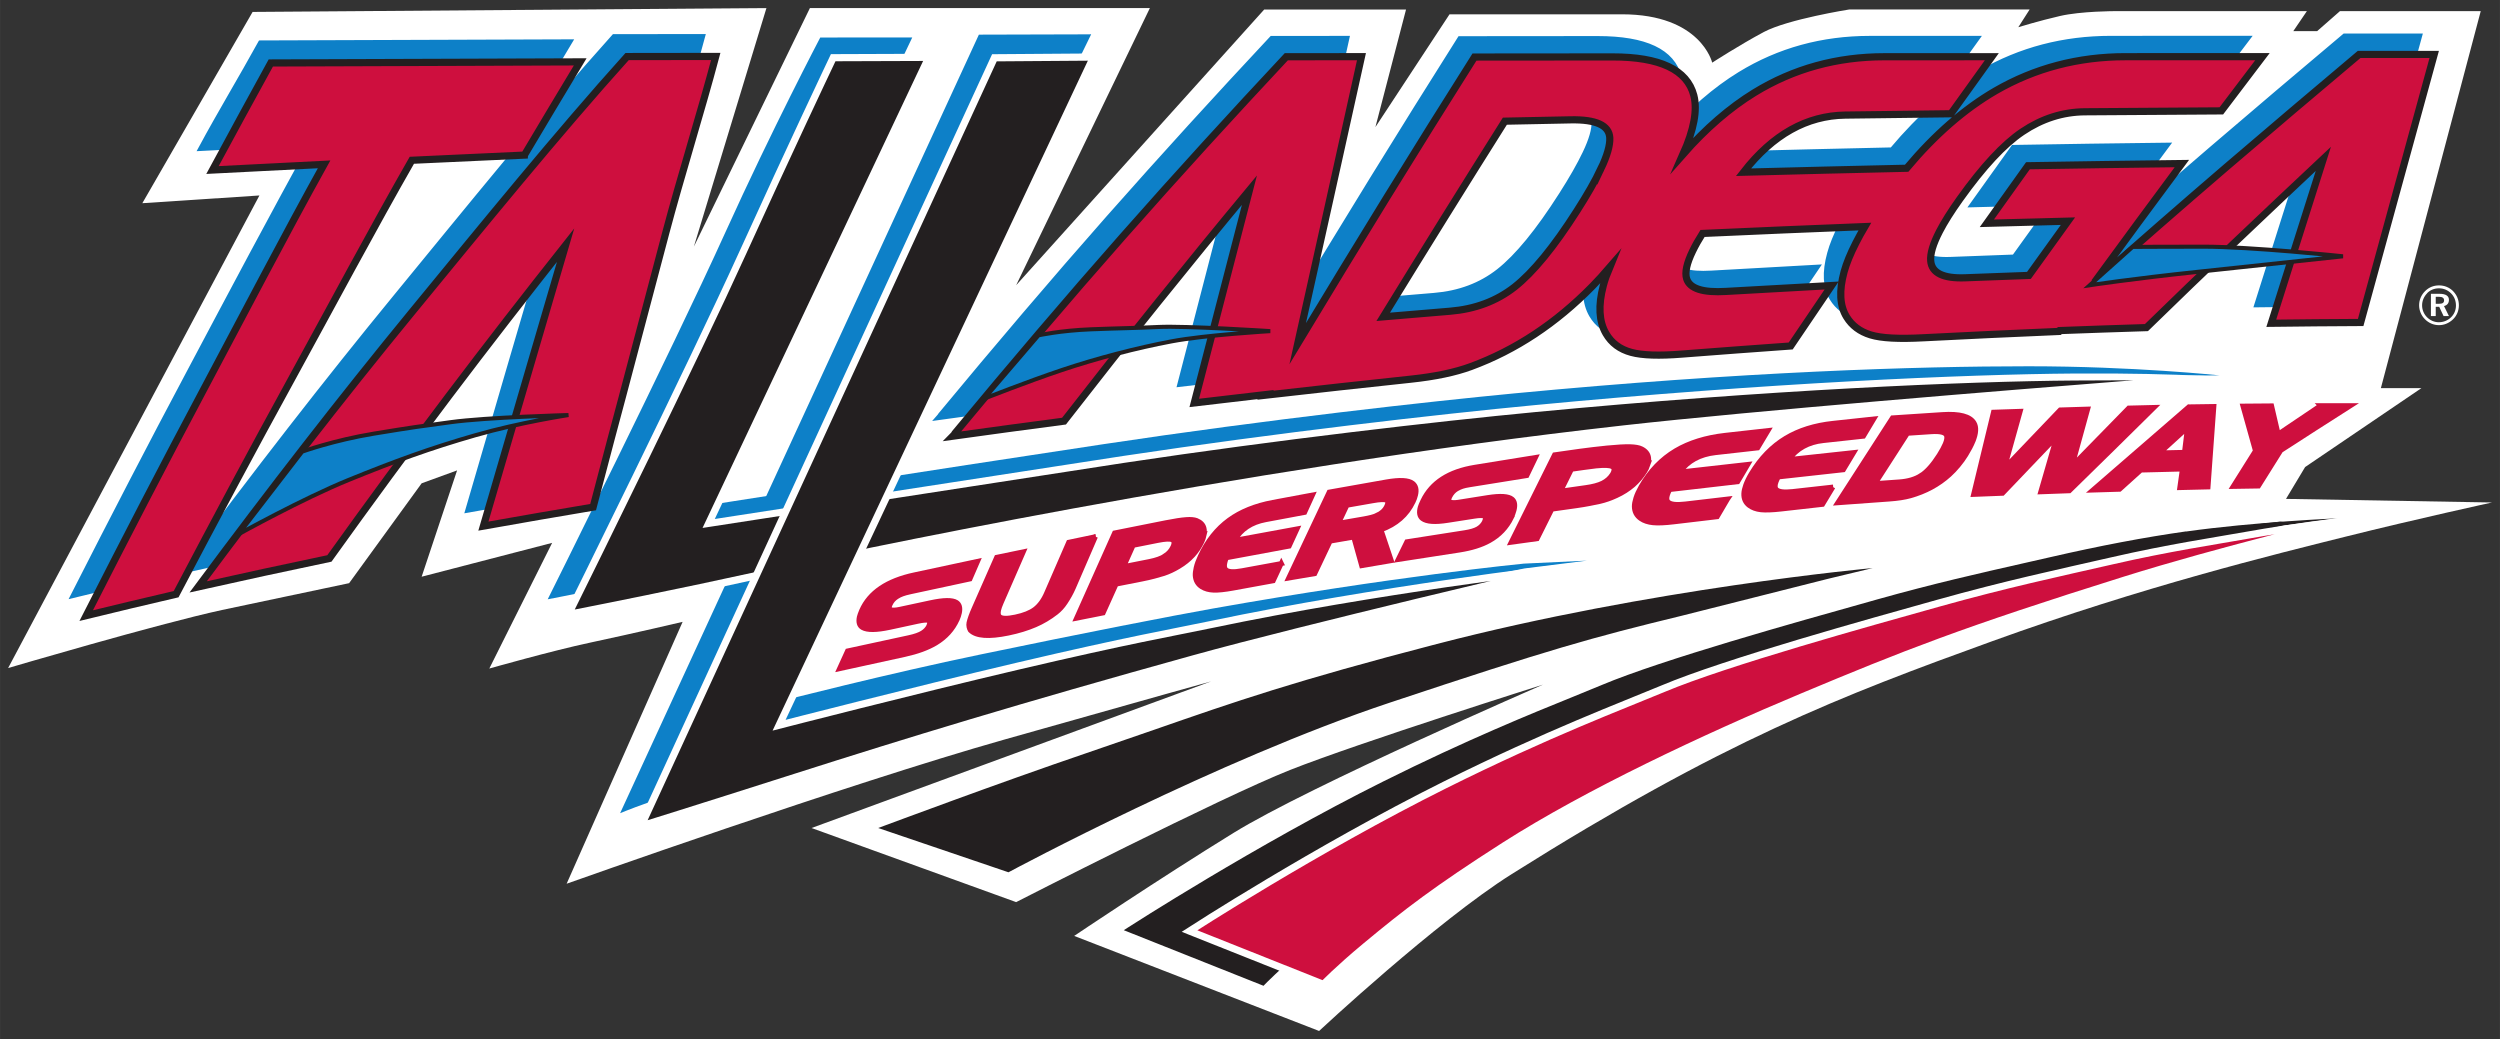 <?xml version="1.0" encoding="UTF-8" standalone="no"?>
<!-- Created with Inkscape (http://www.inkscape.org/) -->

<svg
   xmlns:dc="http://purl.org/dc/elements/1.1/"
   xmlns:cc="http://creativecommons.org/ns#"
   xmlns:rdf="http://www.w3.org/1999/02/22-rdf-syntax-ns#"
   xmlns:svg="http://www.w3.org/2000/svg"
   xmlns="http://www.w3.org/2000/svg"
   xmlns:sodipodi="http://sodipodi.sourceforge.net/DTD/sodipodi-0.dtd"
   xmlns:inkscape="http://www.inkscape.org/namespaces/inkscape"
   width="155.168"
   height="64.5"
   viewBox="0 0 41.055 17.066"
   version="1.1"
   id="svg16429"
   inkscape:version="0.92.0 r15299"
   sodipodi:docname="talladega superspeedway.svg">
  <rect x="0" y="0" width="41.055" height="17.066" fill="#333333" stroke="none"/>
  <defs
     id="defs16423">
    <clipPath
       id="clipPath14145"
       clipPathUnits="userSpaceOnUse">
      <path
         inkscape:connector-curvature="0"
         id="path14143"
         d="m 40.32,720 h 115.625 v 47.625 H 40.32 Z" />
    </clipPath>
  </defs>
  <sodipodi:namedview
     id="base"
     pagecolor="#ffffff"
     bordercolor="#666666"
     borderopacity="1.0"
     inkscape:pageopacity="0.0"
     inkscape:pageshadow="2"
     inkscape:zoom="5.8183785"
     inkscape:cx="77.083865"
     inkscape:cy="31.749716"
     inkscape:document-units="mm"
     inkscape:current-layer="layer1"
     showgrid="false"
     fit-margin-top="0"
     fit-margin-left="0"
     fit-margin-right="0"
     fit-margin-bottom="0"
     units="px"
     inkscape:window-width="1280"
     inkscape:window-height="744"
     inkscape:window-x="-4"
     inkscape:window-y="-4"
     inkscape:window-maximized="1" />
  <g
     inkscape:label="Layer 1"
     inkscape:groupmode="layer"
     id="layer1"
     transform="translate(7.922,-140.168)">
    <g
       id="g16994"
       transform="translate(0.132,-0.132)">
      <path
         d="m -3.906,140.496 -1.811,3.141 1.923,-0.127 -4.127,7.761 c 0,0 2.452,-0.723 3.51,-0.953 l 2.09,-0.441 1.191,-1.64 0.582,-0.212 -0.582,1.746 2.143,-0.556 -1.032,2.064 c 0,0 1.028,-0.292 1.658,-0.426 0.758,-0.162 1.517,-0.341 1.517,-0.341 l -1.905,4.301 c 0,0 4.578,-1.629 7.197,-2.37 2.619,-0.741 3.387,-0.953 3.387,-0.953 l -6.562,2.408 3.36,1.217 c 0,0 3.36,-1.72 4.498,-2.17 1.138,-0.45 4.154,-1.402 4.154,-1.402 0,0 -3.837,1.667 -5.08,2.434 -1.244,0.767 -2.619,1.693 -2.619,1.693 l 4.022,1.561 c 0,0 1.924,-1.796 3.166,-2.578 3.475,-2.187 5.407,-2.925 7.894,-3.825 2.487,-0.9 4.63,-1.423 5.794,-1.714 1.164,-0.291 2.408,-0.562 2.408,-0.562 l -3.383,-0.059 0.314,-0.523 1.91,-1.296 h -0.666 l 1.64,-6.191 h -2.312 l -0.374,0.328 h -0.392 l 0.223,-0.328 h -3.151 c 0,0 -0.555,0 -0.9,0.079 -0.344,0.079 -0.688,0.185 -0.688,0.185 l 0.186,-0.291 h -2.964 c 0,0 -1.005,0.159 -1.402,0.37 -0.397,0.212 -0.847,0.503 -0.847,0.503 0,0 -0.185,-0.794 -1.482,-0.794 H 15.75 l -1.217,1.852 0.503,-1.931 H 12.707 L 8.633,144.984 10.829,140.433 H 5.246 l -1.905,3.916 1.191,-3.916 z"
         style="fill:#ffffff;fill-opacity:1;fill-rule:nonzero;stroke:none;stroke-width:0.353"
         id="path14149"
         inkscape:connector-curvature="0" />
      <path
         d="m 12.685,156.442 -2.199,-0.875 c 0,0 2.07,-1.341 4.195,-2.4 1.702,-0.848 2.922,-1.304 3.584,-1.581 1.035,-0.435 3.393,-1.088 4.514,-1.402 1.121,-0.314 1.978,-0.496 2.849,-0.695 0.954,-0.219 1.676,-0.344 2.221,-0.421 1.133,-0.161 1.596,-0.208 1.596,-0.208 0,0 -2.048,0.457 -3.598,0.943 -2.666,0.835 -3.616,1.214 -5.299,1.918 -1.597,0.668 -3.539,1.581 -4.89,2.445 -1.127,0.72 -1.609,1.093 -2.277,1.649 -0.464,0.386 -0.695,0.628 -0.695,0.628"
         style="fill:#231f20;fill-opacity:1;fill-rule:nonzero;stroke:none;stroke-width:0.353"
         id="path14153"
         inkscape:connector-curvature="0" />
      <path
         d="m 14.7,153.203 c 1.363,-0.68 2.422,-1.109 3.122,-1.393 l 0.459,-0.188 c 0.991,-0.416 3.188,-1.03 4.369,-1.361 l 0.141,-0.04 c 0.928,-0.26 1.675,-0.429 2.398,-0.593 l 0.449,-0.102 c 0.811,-0.186 1.536,-0.324 2.218,-0.42 0.349,-0.049 0.627,-0.087 0.855,-0.117 -0.738,0.177 -1.908,0.471 -2.875,0.774 -2.717,0.851 -3.687,1.243 -5.303,1.919 -0.926,0.387 -3.257,1.401 -4.896,2.448 -1.091,0.697 -1.585,1.073 -2.281,1.652 -0.391,0.325 -0.618,0.549 -0.679,0.612 -0.047,-0.018 -1.968,-0.783 -2.102,-0.836 0.355,-0.227 2.227,-1.41 4.126,-2.356 m 13.144,-4.175 c -0.684,0.097 -1.411,0.235 -2.224,0.422 l -0.449,0.102 c -0.724,0.164 -1.472,0.333 -2.402,0.594 l -0.141,0.04 c -1.182,0.331 -3.382,0.946 -4.378,1.364 l -0.458,0.188 c -0.702,0.284 -1.762,0.714 -3.128,1.395 -2.102,1.048 -4.178,2.389 -4.199,2.402 l -0.065,0.042 2.295,0.913 0.018,-0.019 c 0.003,-0.003 0.235,-0.246 0.692,-0.625 0.693,-0.577 1.186,-0.951 2.273,-1.646 1.634,-1.044 3.96,-2.056 4.884,-2.442 1.614,-0.675 2.582,-1.066 5.296,-1.916 1.531,-0.48 3.593,-0.91 3.614,-0.914 l 0.864,-0.115 c -0.004,3.6e-4 -1.372,0.058 -2.493,0.217"
         style="fill:#231f20;fill-opacity:1;fill-rule:nonzero;stroke:none;stroke-width:0.353"
         id="path14157"
         inkscape:connector-curvature="0" />
      <path
         d="m 9.801,140.904 -5.394,11.044 c 0,0 1.908,-0.498 3.64,-0.858 1.731,-0.36 3.176,-0.641 3.822,-0.756 2.998,-0.534 5.106,-0.737 5.106,-0.737 0,0 -4.011,0.824 -5.418,1.178 -1.407,0.353 -4.805,1.45 -6.789,1.996 -1.768,0.486 -2.56,0.81 -2.56,0.81 l 5.839,-12.671 z"
         style="fill:#0d80c8;fill-opacity:1;fill-rule:nonzero;stroke:none;stroke-width:0.353"
         id="path14161"
         inkscape:connector-curvature="0" />
      <path
         d="m 9.737,140.944 c -0.056,0.114 -5.403,11.065 -5.403,11.065 l 0.084,-0.022 c 0.019,-0.005 1.927,-0.502 3.637,-0.858 1.728,-0.359 3.164,-0.639 3.821,-0.755 1.84,-0.328 3.354,-0.532 4.243,-0.64 -1.257,0.262 -3.576,0.752 -4.571,1.002 -0.75,0.189 -2.053,0.584 -3.432,1.003 -1.196,0.363 -2.432,0.738 -3.358,0.993 -1.435,0.395 -2.226,0.682 -2.473,0.776 0.081,-0.176 5.766,-12.513 5.787,-12.559 0.048,-3.6e-4 1.548,-0.004 1.665,-0.005 m 0.064,-0.08 -1.78,0.005 -5.892,12.786 0.093,-0.038 c 0.008,-0.004 0.811,-0.328 2.556,-0.809 0.927,-0.255 2.164,-0.63 3.36,-0.994 1.378,-0.418 2.679,-0.814 3.428,-1.002 1.39,-0.349 5.376,-1.169 5.416,-1.177 l 1.024,-0.128 -1.036,0.049 c -0.021,0.002 -2.144,0.21 -5.109,0.738 -0.658,0.117 -2.094,0.396 -3.823,0.756 -1.511,0.314 -3.174,0.738 -3.557,0.837 0.075,-0.153 5.384,-11.024 5.384,-11.024 z"
         style="fill:#0d80c8;fill-opacity:1;fill-rule:nonzero;stroke:none;stroke-width:0.353"
         id="path14165"
         inkscape:connector-curvature="0" />
      <path
         d="m 6.927,140.915 -3.681,7.732 c 0,0 4.032,-0.633 6.81,-1.051 2.73,-0.412 5.392,-0.705 6.761,-0.836 3.747,-0.357 6.617,-0.445 8.441,-0.445 1.729,0 3.14,0.15 3.14,0.15 0,0 -6.209,3.6e-4 -9.408,0.462 -5.135,0.742 -13.277,2.205 -14.886,2.56 -1.609,0.355 -3.164,0.655 -3.164,0.655 0,0 2.027,-4.06 2.915,-6.02 0.771,-1.703 1.561,-3.206 1.561,-3.206 z"
         style="fill:#0d80c8;fill-opacity:1;fill-rule:nonzero;stroke:none;stroke-width:0.353"
         id="path14169"
         inkscape:connector-curvature="0" />
      <path
         d="m 17.974,142.816 c -0.092,0.193 -0.222,0.421 -0.391,0.685 -0.379,0.594 -0.721,1.012 -1.026,1.252 -0.294,0.231 -0.647,0.363 -1.059,0.397 -0.365,0.03 -0.731,0.061 -1.097,0.092 0.672,-1.095 1.337,-2.165 1.998,-3.213 0.361,-0.007 0.721,-0.015 1.081,-0.022 0.417,-0.008 0.631,0.09 0.642,0.295 0.006,0.123 -0.043,0.295 -0.148,0.514 m -10.596,4.316 c -0.007,0.009 -0.014,0.018 -0.022,0.027 0.609,-0.085 1.217,-0.167 1.825,-0.248 0.515,-0.662 1.027,-1.311 1.534,-1.943 0.507,-0.632 1.01,-1.246 1.51,-1.85 -0.15,0.578 -0.3,1.157 -0.45,1.74 -0.151,0.582 -0.303,1.168 -0.455,1.755 0.401,-0.048 0.803,-0.095 1.204,-0.141 -0.003,0.004 -0.005,0.008 -0.007,0.012 0.79,-0.09 1.576,-0.177 2.359,-0.261 0.398,-0.041 0.727,-0.11 0.987,-0.206 0.733,-0.27 1.397,-0.71 1.994,-1.318 0.095,-0.097 0.19,-0.2 0.286,-0.311 -0.046,0.111 -0.082,0.211 -0.105,0.298 -0.086,0.327 -0.072,0.591 0.043,0.788 0.092,0.157 0.23,0.26 0.416,0.31 0.181,0.049 0.458,0.058 0.832,0.028 0.597,-0.047 1.192,-0.091 1.786,-0.132 0.224,-0.333 0.448,-0.664 0.672,-0.993 -0.577,0.031 -1.156,0.063 -1.735,0.097 -0.378,0.023 -0.594,-0.045 -0.645,-0.208 -0.032,-0.101 0.001,-0.253 0.099,-0.456 0.045,-0.093 0.099,-0.189 0.161,-0.288 0.89,-0.041 1.779,-0.078 2.666,-0.113 -0.054,0.091 -0.104,0.181 -0.149,0.268 -0.091,0.179 -0.155,0.337 -0.192,0.474 -0.086,0.311 -0.072,0.56 0.04,0.742 0.088,0.143 0.219,0.241 0.395,0.295 0.176,0.054 0.465,0.069 0.868,0.047 0.742,-0.038 1.484,-0.073 2.225,-0.104 0.004,-0.005 0.007,-0.01 0.01,-0.014 0.475,-0.018 0.95,-0.034 1.426,-0.049 0.482,-0.469 0.965,-0.935 1.449,-1.396 0.484,-0.461 0.97,-0.919 1.456,-1.375 -0.143,0.449 -0.285,0.899 -0.428,1.349 -0.143,0.451 -0.284,0.901 -0.427,1.351 0.489,-0.006 0.978,-0.011 1.468,-0.014 0.201,-0.734 0.402,-1.468 0.604,-2.201 0.201,-0.734 0.403,-1.467 0.604,-2.201 h -1.234 c -0.728,0.613 -1.456,1.229 -2.181,1.851 -0.725,0.622 -1.447,1.254 -2.167,1.892 0.478,-0.655 0.957,-1.305 1.437,-1.951 -0.843,0.01 -1.685,0.022 -2.528,0.037 -0.225,0.313 -0.45,0.628 -0.675,0.944 0.444,-0.012 0.888,-0.024 1.331,-0.035 -0.214,0.296 -0.428,0.593 -0.641,0.891 -0.347,0.012 -0.694,0.025 -1.041,0.039 -0.363,0.015 -0.554,-0.077 -0.571,-0.278 -0.01,-0.117 0.038,-0.278 0.145,-0.485 0.079,-0.152 0.191,-0.33 0.334,-0.532 0.379,-0.531 0.72,-0.897 1.024,-1.102 0.322,-0.217 0.665,-0.327 1.028,-0.329 0.747,-0.006 1.494,-0.011 2.241,-0.015 0.225,-0.297 0.45,-0.594 0.675,-0.89 -0.749,3.5e-4 -1.499,3.5e-4 -2.248,7e-4 -0.774,0 -1.487,0.185 -2.136,0.561 -0.51,0.295 -0.996,0.719 -1.459,1.271 -0.892,0.02 -1.785,0.041 -2.679,0.065 0.481,-0.618 1.038,-0.929 1.671,-0.938 0.579,-0.008 1.157,-0.015 1.735,-0.022 0.224,-0.314 0.448,-0.626 0.672,-0.937 -0.588,3.5e-4 -1.175,3.5e-4 -1.763,7e-4 -0.778,3.5e-4 -1.49,0.194 -2.134,0.589 -0.406,0.249 -0.798,0.588 -1.175,1.016 0.181,-0.407 0.242,-0.73 0.179,-0.969 -0.109,-0.422 -0.555,-0.633 -1.337,-0.633 -0.755,7.1e-4 -1.51,0.001 -2.265,0.002 -0.476,0.754 -0.955,1.519 -1.438,2.303 -0.483,0.784 -0.972,1.587 -1.464,2.404 0.176,-0.792 0.352,-1.582 0.527,-2.367 0.174,-0.785 0.347,-1.566 0.52,-2.345 -0.411,7.1e-4 -0.823,7.1e-4 -1.234,0.001 -0.885,0.946 -1.778,1.924 -2.685,2.951 -0.907,1.028 -1.827,2.111 -2.756,3.232 z m -5.472,-0.575 c 0.239,-0.903 0.477,-1.803 0.714,-2.697 0.237,-0.894 0.63,-2.075 0.865,-2.961 -0.485,7.1e-4 -0.971,0.002 -1.456,0.002 -1.129,1.255 -2.425,2.859 -3.58,4.267 -1.155,1.408 -2.327,2.92 -3.508,4.509 0.718,-0.161 1.437,-0.316 2.155,-0.467 0.655,-0.913 1.307,-1.803 1.954,-2.659 0.647,-0.857 1.288,-1.681 1.926,-2.486 -0.223,0.76 -0.447,1.524 -0.672,2.293 -0.225,0.769 -0.451,1.543 -0.677,2.321 0.601,-0.107 1.202,-0.211 1.802,-0.312 0.099,-0.375 0.198,-0.75 0.297,-1.123 z"
         style="fill:#0d80c8;fill-opacity:1;fill-rule:nonzero;stroke:none;stroke-width:0.353"
         id="path14173"
         inkscape:connector-curvature="0" />
      <path
         d="m 17.974,142.816 c -0.092,0.193 -0.222,0.421 -0.391,0.685 -0.379,0.594 -0.721,1.012 -1.026,1.252 -0.294,0.231 -0.647,0.363 -1.059,0.397 -0.365,0.03 -0.731,0.061 -1.097,0.092 0.672,-1.095 1.337,-2.165 1.998,-3.213 0.361,-0.007 0.721,-0.015 1.081,-0.022 0.417,-0.008 0.631,0.09 0.642,0.295 0.006,0.123 -0.043,0.295 -0.148,0.514 z m -10.596,4.316 c -0.007,0.009 -0.014,0.018 -0.022,0.027 0.609,-0.085 1.217,-0.167 1.825,-0.248 0.515,-0.662 1.027,-1.311 1.534,-1.943 0.507,-0.632 1.01,-1.246 1.51,-1.85 -0.15,0.578 -0.3,1.157 -0.45,1.74 -0.151,0.582 -0.303,1.168 -0.455,1.755 0.401,-0.048 0.803,-0.095 1.204,-0.141 -0.003,0.004 -0.005,0.008 -0.007,0.012 0.79,-0.09 1.576,-0.177 2.359,-0.261 0.398,-0.041 0.727,-0.11 0.987,-0.206 0.733,-0.27 1.397,-0.71 1.994,-1.318 0.095,-0.097 0.19,-0.2 0.286,-0.311 -0.046,0.111 -0.082,0.211 -0.105,0.298 -0.086,0.327 -0.072,0.591 0.043,0.788 0.092,0.157 0.23,0.26 0.416,0.31 0.181,0.049 0.458,0.058 0.832,0.028 0.597,-0.047 1.192,-0.091 1.786,-0.132 0.224,-0.333 0.448,-0.664 0.672,-0.993 -0.577,0.031 -1.156,0.063 -1.735,0.097 -0.378,0.023 -0.594,-0.045 -0.645,-0.208 -0.032,-0.101 0.001,-0.253 0.099,-0.456 0.045,-0.093 0.099,-0.189 0.161,-0.288 0.89,-0.041 1.779,-0.078 2.666,-0.113 -0.054,0.091 -0.104,0.181 -0.149,0.268 -0.091,0.179 -0.155,0.337 -0.192,0.474 -0.086,0.311 -0.072,0.56 0.04,0.742 0.088,0.143 0.219,0.241 0.395,0.295 0.176,0.054 0.465,0.069 0.868,0.047 0.742,-0.038 1.484,-0.073 2.225,-0.104 0.004,-0.005 0.007,-0.01 0.01,-0.014 0.475,-0.018 0.95,-0.034 1.426,-0.049 0.482,-0.469 0.965,-0.935 1.449,-1.396 0.484,-0.461 0.97,-0.919 1.456,-1.375 -0.143,0.449 -0.285,0.899 -0.428,1.349 -0.143,0.451 -0.284,0.901 -0.427,1.351 0.489,-0.006 0.978,-0.011 1.468,-0.014 0.201,-0.734 0.402,-1.468 0.604,-2.201 0.201,-0.734 0.403,-1.467 0.604,-2.201 h -1.234 c -0.728,0.613 -1.456,1.229 -2.181,1.851 -0.725,0.622 -1.447,1.254 -2.167,1.892 0.478,-0.655 0.957,-1.305 1.437,-1.951 -0.843,0.01 -1.685,0.022 -2.528,0.037 -0.225,0.313 -0.45,0.628 -0.675,0.944 0.444,-0.012 0.888,-0.024 1.331,-0.035 -0.214,0.296 -0.428,0.593 -0.641,0.891 -0.347,0.012 -0.694,0.025 -1.041,0.039 -0.363,0.015 -0.554,-0.077 -0.571,-0.278 -0.01,-0.117 0.038,-0.278 0.145,-0.485 0.079,-0.152 0.191,-0.33 0.334,-0.532 0.379,-0.531 0.72,-0.897 1.024,-1.102 0.322,-0.217 0.665,-0.327 1.028,-0.329 0.747,-0.006 1.494,-0.011 2.241,-0.015 0.225,-0.297 0.45,-0.594 0.675,-0.89 -0.749,3.5e-4 -1.499,3.5e-4 -2.248,7e-4 -0.774,0 -1.487,0.185 -2.136,0.561 -0.51,0.295 -0.996,0.719 -1.459,1.271 -0.892,0.02 -1.785,0.041 -2.679,0.065 0.481,-0.618 1.038,-0.929 1.671,-0.938 0.579,-0.008 1.157,-0.015 1.735,-0.022 0.224,-0.314 0.448,-0.626 0.672,-0.937 -0.588,3.5e-4 -1.175,3.5e-4 -1.763,7e-4 -0.778,3.5e-4 -1.49,0.194 -2.134,0.589 -0.406,0.249 -0.798,0.588 -1.175,1.016 0.181,-0.407 0.242,-0.73 0.179,-0.969 -0.109,-0.422 -0.555,-0.633 -1.337,-0.633 -0.755,7.1e-4 -1.51,0.001 -2.265,0.002 -0.476,0.754 -0.955,1.519 -1.438,2.303 -0.483,0.784 -0.972,1.587 -1.464,2.404 0.176,-0.792 0.352,-1.582 0.527,-2.367 0.174,-0.785 0.347,-1.566 0.52,-2.345 -0.411,7.1e-4 -0.823,7.1e-4 -1.234,0.001 -0.885,0.946 -1.778,1.924 -2.685,2.951 -0.907,1.028 -1.827,2.111 -2.756,3.232 z m -5.472,-0.575 c 0.239,-0.903 0.477,-1.803 0.714,-2.697 0.237,-0.894 0.63,-2.075 0.865,-2.961 -0.485,7.1e-4 -0.971,0.002 -1.456,0.002 -1.129,1.255 -2.425,2.859 -3.58,4.267 -1.155,1.408 -2.327,2.92 -3.508,4.509 0.718,-0.161 1.437,-0.316 2.155,-0.467 0.655,-0.913 1.307,-1.803 1.954,-2.659 0.647,-0.857 1.288,-1.681 1.926,-2.486 -0.223,0.76 -0.447,1.524 -0.672,2.293 -0.225,0.769 -0.451,1.543 -0.677,2.321 0.601,-0.107 1.202,-0.211 1.802,-0.312 0.099,-0.375 0.198,-0.75 0.297,-1.123 z"
         style="fill:none;stroke:#0d80c8;stroke-width:0.08;stroke-linecap:butt;stroke-linejoin:miter;stroke-miterlimit:4;stroke-dasharray:none;stroke-opacity:1"
         id="path14177"
         inkscape:connector-curvature="0" />
      <path
         d="m 0.231,142.786 c 0.306,-0.515 0.769,-1.295 1.073,-1.8 -1.694,0.006 -3.387,0.012 -5.081,0.018 -0.319,0.579 -0.66,1.142 -0.98,1.735 0.611,-0.032 1.222,-0.063 1.833,-0.093 -0.623,1.121 -1.384,2.56 -2.016,3.75 -0.633,1.189 -1.271,2.422 -1.913,3.684 0.492,-0.12 0.985,-0.238 1.477,-0.352 0.636,-1.211 1.269,-2.393 1.895,-3.534 0.627,-1.142 1.247,-2.245 1.864,-3.323 0.616,-0.029 1.232,-0.058 1.849,-0.085"
         style="fill:#0d80c8;fill-opacity:1;fill-rule:nonzero;stroke:none;stroke-width:0.353"
         id="path14181"
         inkscape:connector-curvature="0" />
      <path
         d="m 0.231,142.786 c 0.306,-0.515 0.769,-1.295 1.073,-1.8 -1.694,0.006 -3.387,0.012 -5.081,0.018 -0.319,0.579 -0.66,1.142 -0.98,1.735 0.611,-0.032 1.222,-0.063 1.833,-0.093 -0.623,1.121 -1.384,2.56 -2.016,3.75 -0.633,1.189 -1.271,2.422 -1.913,3.684 0.492,-0.12 0.985,-0.238 1.477,-0.352 0.636,-1.211 1.269,-2.393 1.895,-3.534 0.627,-1.142 1.247,-2.245 1.864,-3.323 0.616,-0.029 1.232,-0.058 1.849,-0.085 z"
         style="fill:none;stroke:#0d80c8;stroke-width:0.08;stroke-linecap:butt;stroke-linejoin:miter;stroke-miterlimit:4;stroke-dasharray:none;stroke-opacity:1"
         id="path14185"
         inkscape:connector-curvature="0" />
      <path
         d="m 7.665,150.472 c -0.073,0.162 -0.19,0.291 -0.352,0.389 -0.132,0.079 -0.302,0.141 -0.511,0.187 -0.355,0.077 -0.712,0.155 -1.071,0.234 0.044,-0.097 0.089,-0.195 0.133,-0.292 0.337,-0.073 0.673,-0.146 1.007,-0.218 0.101,-0.022 0.176,-0.048 0.224,-0.079 0.046,-0.029 0.081,-0.066 0.103,-0.111 0.006,-0.018 0.01,-0.03 0.012,-0.037 0.005,-0.024 -0.001,-0.043 -0.02,-0.055 -0.024,-0.011 -0.083,-0.006 -0.176,0.014 -0.152,0.033 -0.305,0.066 -0.458,0.099 -0.218,0.047 -0.367,0.048 -0.445,0.004 -0.054,-0.03 -0.072,-0.089 -0.053,-0.176 0.001,-0.007 0.006,-0.021 0.013,-0.042 0.004,-0.012 0.012,-0.033 0.024,-0.061 0.131,-0.298 0.421,-0.493 0.869,-0.588 0.347,-0.074 0.693,-0.148 1.037,-0.222 -0.042,0.097 -0.084,0.193 -0.126,0.29 -0.326,0.07 -0.652,0.14 -0.98,0.211 -0.054,0.012 -0.096,0.023 -0.128,0.035 -0.032,0.011 -0.064,0.027 -0.095,0.047 -0.049,0.031 -0.085,0.073 -0.109,0.127 -0.005,0.012 -0.009,0.021 -0.01,0.029 -0.005,0.023 3.528e-4,0.041 0.016,0.053 0.029,0.013 0.079,0.012 0.15,-0.003 0.17,-0.036 0.339,-0.073 0.508,-0.109 0.217,-0.047 0.359,-0.048 0.427,-0.005 0.048,0.031 0.064,0.087 0.048,0.168 -0.008,0.037 -0.02,0.075 -0.038,0.115"
         style="fill:#ce0f3e;fill-opacity:1;fill-rule:nonzero;stroke:none;stroke-width:0.353"
         id="path14189"
         inkscape:connector-curvature="0" />
      <path
         d="m 7.665,150.472 c -0.073,0.162 -0.19,0.291 -0.352,0.389 -0.132,0.079 -0.302,0.141 -0.511,0.187 -0.355,0.077 -0.712,0.155 -1.071,0.234 0.044,-0.097 0.089,-0.195 0.133,-0.292 0.337,-0.073 0.673,-0.146 1.007,-0.218 0.101,-0.022 0.176,-0.048 0.224,-0.079 0.046,-0.029 0.081,-0.066 0.103,-0.111 0.006,-0.018 0.01,-0.03 0.012,-0.037 0.005,-0.024 -0.001,-0.043 -0.02,-0.055 -0.024,-0.011 -0.083,-0.006 -0.176,0.014 -0.152,0.033 -0.305,0.066 -0.458,0.099 -0.218,0.047 -0.367,0.048 -0.445,0.004 -0.054,-0.03 -0.072,-0.089 -0.053,-0.176 0.001,-0.007 0.006,-0.021 0.013,-0.042 0.004,-0.012 0.012,-0.033 0.024,-0.061 0.131,-0.298 0.421,-0.493 0.869,-0.588 0.347,-0.074 0.693,-0.148 1.037,-0.222 -0.042,0.097 -0.084,0.193 -0.126,0.29 -0.326,0.07 -0.652,0.14 -0.98,0.211 -0.054,0.012 -0.096,0.023 -0.128,0.035 -0.032,0.011 -0.064,0.027 -0.095,0.047 -0.049,0.031 -0.085,0.073 -0.109,0.127 -0.005,0.012 -0.009,0.021 -0.01,0.029 -0.005,0.023 3.528e-4,0.041 0.016,0.053 0.029,0.013 0.079,0.012 0.15,-0.003 0.17,-0.036 0.339,-0.073 0.508,-0.109 0.217,-0.047 0.359,-0.048 0.427,-0.005 0.048,0.031 0.064,0.087 0.048,0.168 -0.008,0.037 -0.02,0.075 -0.038,0.115 z"
         style="fill:none;stroke:#ce0f3e;stroke-width:0.08;stroke-linecap:butt;stroke-linejoin:miter;stroke-miterlimit:4;stroke-dasharray:none;stroke-opacity:1"
         id="path14193"
         inkscape:connector-curvature="0" />
      <path
         d="m 9.936,149.113 c -0.121,0.28 -0.243,0.561 -0.364,0.841 -0.035,0.08 -0.079,0.159 -0.132,0.239 -0.044,0.067 -0.094,0.121 -0.149,0.164 -0.109,0.085 -0.224,0.153 -0.345,0.205 -0.128,0.055 -0.276,0.101 -0.442,0.135 -0.319,0.066 -0.527,0.051 -0.624,-0.046 -0.008,-0.013 -0.015,-0.031 -0.021,-0.055 -0.005,-0.023 -0.005,-0.046 -7.056e-4,-0.068 0.013,-0.059 0.041,-0.137 0.084,-0.234 0.124,-0.281 0.248,-0.562 0.371,-0.842 0.146,-0.031 0.292,-0.061 0.439,-0.091 -0.121,0.278 -0.243,0.556 -0.364,0.834 -0.022,0.05 -0.036,0.091 -0.043,0.122 -0.011,0.052 -0.006,0.088 0.016,0.109 0.035,0.034 0.122,0.036 0.26,0.007 0.139,-0.029 0.246,-0.072 0.32,-0.128 0.077,-0.059 0.142,-0.147 0.193,-0.267 0.121,-0.278 0.242,-0.556 0.362,-0.833 0.147,-0.031 0.294,-0.061 0.441,-0.092"
         style="fill:#ce0f3e;fill-opacity:1;fill-rule:nonzero;stroke:none;stroke-width:0.353"
         id="path14197"
         inkscape:connector-curvature="0" />
      <path
         d="m 9.936,149.113 c -0.121,0.28 -0.243,0.561 -0.364,0.841 -0.035,0.08 -0.079,0.159 -0.132,0.239 -0.044,0.067 -0.094,0.121 -0.149,0.164 -0.109,0.085 -0.224,0.153 -0.345,0.205 -0.128,0.055 -0.276,0.101 -0.442,0.135 -0.319,0.066 -0.527,0.051 -0.624,-0.046 -0.008,-0.013 -0.015,-0.031 -0.021,-0.055 -0.005,-0.023 -0.005,-0.046 -7.056e-4,-0.068 0.013,-0.059 0.041,-0.137 0.084,-0.234 0.124,-0.281 0.248,-0.562 0.371,-0.842 0.146,-0.031 0.292,-0.061 0.439,-0.091 -0.121,0.278 -0.243,0.556 -0.364,0.834 -0.022,0.05 -0.036,0.091 -0.043,0.122 -0.011,0.052 -0.006,0.088 0.016,0.109 0.035,0.034 0.122,0.036 0.26,0.007 0.139,-0.029 0.246,-0.072 0.32,-0.128 0.077,-0.059 0.142,-0.147 0.193,-0.267 0.121,-0.278 0.242,-0.556 0.362,-0.833 0.147,-0.031 0.294,-0.061 0.441,-0.092 z"
         style="fill:none;stroke:#ce0f3e;stroke-width:0.08;stroke-linecap:butt;stroke-linejoin:miter;stroke-miterlimit:4;stroke-dasharray:none;stroke-opacity:1"
         id="path14201"
         inkscape:connector-curvature="0" />
      <path
         d="m 11.717,149.095 c 0.01,-0.045 0.01,-0.086 0.001,-0.122 -0.014,-0.057 -0.055,-0.098 -0.121,-0.125 -0.039,-0.015 -0.096,-0.021 -0.171,-0.015 -0.078,0.005 -0.189,0.023 -0.334,0.051 -0.28,0.056 -0.561,0.112 -0.842,0.168 -0.208,0.467 -0.417,0.934 -0.626,1.401 0.146,-0.029 0.292,-0.058 0.438,-0.087 0.071,-0.158 0.142,-0.315 0.213,-0.473 0.14,-0.028 0.28,-0.056 0.421,-0.083 0.077,-0.015 0.146,-0.031 0.206,-0.047 0.074,-0.02 0.126,-0.035 0.157,-0.045 0.079,-0.026 0.16,-0.064 0.242,-0.113 0.091,-0.054 0.169,-0.116 0.234,-0.187 0.061,-0.067 0.112,-0.143 0.151,-0.228 0.015,-0.033 0.026,-0.065 0.033,-0.096 m -0.641,0.336 c -0.059,0.038 -0.143,0.068 -0.253,0.09 -0.141,0.028 -0.283,0.056 -0.424,0.084 0.052,-0.116 0.104,-0.233 0.156,-0.349 0.134,-0.027 0.268,-0.053 0.402,-0.08 0.124,-0.025 0.203,-0.028 0.238,-0.011 0.026,0.013 0.035,0.037 0.027,0.073 -0.004,0.016 -0.009,0.032 -0.017,0.047 -0.028,0.059 -0.071,0.107 -0.13,0.145"
         style="fill:#ce0f3e;fill-opacity:1;fill-rule:nonzero;stroke:none;stroke-width:0.353"
         id="path14205"
         inkscape:connector-curvature="0" />
      <path
         d="m 11.717,149.095 c 0.01,-0.045 0.01,-0.086 0.001,-0.122 -0.014,-0.057 -0.055,-0.098 -0.121,-0.125 -0.039,-0.015 -0.096,-0.021 -0.171,-0.015 -0.078,0.005 -0.189,0.023 -0.334,0.051 -0.28,0.056 -0.561,0.112 -0.842,0.168 -0.208,0.467 -0.417,0.934 -0.626,1.401 0.146,-0.029 0.292,-0.058 0.438,-0.087 0.071,-0.158 0.142,-0.315 0.213,-0.473 0.14,-0.028 0.28,-0.056 0.421,-0.083 0.077,-0.015 0.146,-0.031 0.206,-0.047 0.074,-0.02 0.126,-0.035 0.157,-0.045 0.079,-0.026 0.16,-0.064 0.242,-0.113 0.091,-0.054 0.169,-0.116 0.234,-0.187 0.061,-0.067 0.112,-0.143 0.151,-0.228 0.015,-0.033 0.026,-0.065 0.033,-0.096 z m -0.641,0.336 c -0.059,0.038 -0.143,0.068 -0.253,0.09 -0.141,0.028 -0.283,0.056 -0.424,0.084 0.052,-0.116 0.104,-0.233 0.156,-0.349 0.134,-0.027 0.268,-0.053 0.402,-0.08 0.124,-0.025 0.203,-0.028 0.238,-0.011 0.026,0.013 0.035,0.037 0.027,0.073 -0.004,0.016 -0.009,0.032 -0.017,0.047 -0.028,0.059 -0.071,0.107 -0.13,0.145 z"
         style="fill:none;stroke:#ce0f3e;stroke-width:0.08;stroke-linecap:butt;stroke-linejoin:miter;stroke-miterlimit:4;stroke-dasharray:none;stroke-opacity:1"
         id="path14209"
         inkscape:connector-curvature="0" />
      <path
         d="m 12.988,149.552 c -0.044,0.095 -0.089,0.191 -0.133,0.286 -0.22,0.04 -0.441,0.08 -0.662,0.121 -0.138,0.025 -0.244,0.036 -0.318,0.033 -0.076,-0.003 -0.14,-0.021 -0.193,-0.054 -0.066,-0.041 -0.102,-0.103 -0.108,-0.184 -0.002,-0.035 0.003,-0.079 0.015,-0.131 0.013,-0.056 0.035,-0.117 0.067,-0.185 0.116,-0.252 0.274,-0.451 0.474,-0.597 0.192,-0.14 0.432,-0.237 0.72,-0.291 0.217,-0.041 0.434,-0.082 0.652,-0.122 -0.043,0.096 -0.087,0.191 -0.131,0.287 -0.214,0.04 -0.428,0.08 -0.642,0.12 -0.234,0.044 -0.404,0.157 -0.509,0.339 0.343,-0.063 0.686,-0.126 1.028,-0.189 -0.043,0.095 -0.087,0.189 -0.131,0.284 -0.343,0.064 -0.687,0.127 -1.03,0.191 -0.012,0.027 -0.021,0.054 -0.026,0.079 -0.013,0.055 -0.007,0.094 0.017,0.117 0.038,0.037 0.128,0.042 0.268,0.016 0.214,-0.04 0.429,-0.079 0.643,-0.118"
         style="fill:#ce0f3e;fill-opacity:1;fill-rule:nonzero;stroke:none;stroke-width:0.353"
         id="path14213"
         inkscape:connector-curvature="0" />
      <path
         d="m 12.988,149.552 c -0.044,0.095 -0.089,0.191 -0.133,0.286 -0.22,0.04 -0.441,0.08 -0.662,0.121 -0.138,0.025 -0.244,0.036 -0.318,0.033 -0.076,-0.003 -0.14,-0.021 -0.193,-0.054 -0.066,-0.041 -0.102,-0.103 -0.108,-0.184 -0.002,-0.035 0.003,-0.079 0.015,-0.131 0.013,-0.056 0.035,-0.117 0.067,-0.185 0.116,-0.252 0.274,-0.451 0.474,-0.597 0.192,-0.14 0.432,-0.237 0.72,-0.291 0.217,-0.041 0.434,-0.082 0.652,-0.122 -0.043,0.096 -0.087,0.191 -0.131,0.287 -0.214,0.04 -0.428,0.08 -0.642,0.12 -0.234,0.044 -0.404,0.157 -0.509,0.339 0.343,-0.063 0.686,-0.126 1.028,-0.189 -0.043,0.095 -0.087,0.189 -0.131,0.284 -0.343,0.064 -0.687,0.127 -1.03,0.191 -0.012,0.027 -0.021,0.054 -0.026,0.079 -0.013,0.055 -0.007,0.094 0.017,0.117 0.038,0.037 0.128,0.042 0.268,0.016 0.214,-0.04 0.429,-0.079 0.643,-0.118 z"
         style="fill:none;stroke:#ce0f3e;stroke-width:0.08;stroke-linecap:butt;stroke-linejoin:miter;stroke-miterlimit:4;stroke-dasharray:none;stroke-opacity:1"
         id="path14217"
         inkscape:connector-curvature="0" />
      <path
         d="m 15.153,148.539 c 0.017,-0.035 0.03,-0.071 0.039,-0.109 0.022,-0.087 0.006,-0.152 -0.046,-0.193 -0.069,-0.054 -0.212,-0.061 -0.431,-0.023 -0.314,0.056 -0.627,0.111 -0.941,0.167 -0.223,0.472 -0.445,0.943 -0.667,1.413 0.143,-0.024 0.287,-0.049 0.43,-0.073 0.084,-0.178 0.169,-0.356 0.253,-0.534 0.129,-0.022 0.258,-0.044 0.386,-0.067 0.043,0.157 0.087,0.313 0.131,0.47 0.163,-0.028 0.326,-0.055 0.488,-0.083 -0.056,-0.169 -0.113,-0.338 -0.17,-0.507 0.249,-0.09 0.424,-0.243 0.527,-0.46 m -0.598,0.226 c -0.047,0.021 -0.116,0.039 -0.206,0.055 -0.141,0.024 -0.282,0.049 -0.422,0.073 0.046,-0.098 0.092,-0.196 0.139,-0.295 0.141,-0.025 0.282,-0.049 0.422,-0.074 0.117,-0.021 0.192,-0.024 0.223,-0.009 0.022,0.01 0.029,0.03 0.021,0.061 -0.003,0.011 -0.008,0.026 -0.016,0.042 -0.031,0.064 -0.085,0.113 -0.161,0.146"
         style="fill:#ce0f3e;fill-opacity:1;fill-rule:nonzero;stroke:none;stroke-width:0.353"
         id="path14221"
         inkscape:connector-curvature="0" />
      <path
         d="m 15.153,148.539 c 0.017,-0.035 0.03,-0.071 0.039,-0.109 0.022,-0.087 0.006,-0.152 -0.046,-0.193 -0.069,-0.054 -0.212,-0.061 -0.431,-0.023 -0.314,0.056 -0.627,0.111 -0.941,0.167 -0.223,0.472 -0.445,0.943 -0.667,1.413 0.143,-0.024 0.287,-0.049 0.43,-0.073 0.084,-0.178 0.169,-0.356 0.253,-0.534 0.129,-0.022 0.258,-0.044 0.386,-0.067 0.043,0.157 0.087,0.313 0.131,0.47 0.163,-0.028 0.326,-0.055 0.488,-0.083 -0.056,-0.169 -0.113,-0.338 -0.17,-0.507 0.249,-0.09 0.424,-0.243 0.527,-0.46 z m -0.598,0.226 c -0.047,0.021 -0.116,0.039 -0.206,0.055 -0.141,0.024 -0.282,0.049 -0.422,0.073 0.046,-0.098 0.092,-0.196 0.139,-0.295 0.141,-0.025 0.282,-0.049 0.422,-0.074 0.117,-0.021 0.192,-0.024 0.223,-0.009 0.022,0.01 0.029,0.03 0.021,0.061 -0.003,0.011 -0.008,0.026 -0.016,0.042 -0.031,0.064 -0.085,0.113 -0.161,0.146 z"
         style="fill:none;stroke:#ce0f3e;stroke-width:0.08;stroke-linecap:butt;stroke-linejoin:miter;stroke-miterlimit:4;stroke-dasharray:none;stroke-opacity:1"
         id="path14225"
         inkscape:connector-curvature="0" />
      <path
         d="m 16.768,148.797 c -0.081,0.165 -0.202,0.292 -0.362,0.381 -0.13,0.073 -0.294,0.124 -0.492,0.155 -0.336,0.052 -0.672,0.104 -1.008,0.156 0.048,-0.097 0.095,-0.194 0.143,-0.292 0.317,-0.05 0.634,-0.099 0.951,-0.149 0.096,-0.015 0.168,-0.036 0.216,-0.064 0.046,-0.027 0.081,-0.064 0.105,-0.109 0.008,-0.018 0.012,-0.031 0.014,-0.038 0.007,-0.025 0.002,-0.045 -0.014,-0.06 -0.022,-0.013 -0.078,-0.013 -0.167,0.001 -0.145,0.023 -0.29,0.045 -0.435,0.068 -0.207,0.033 -0.345,0.023 -0.414,-0.029 -0.048,-0.036 -0.06,-0.098 -0.036,-0.187 0.002,-0.007 0.007,-0.021 0.015,-0.042 0.005,-0.012 0.014,-0.034 0.028,-0.062 0.144,-0.301 0.429,-0.484 0.856,-0.553 0.332,-0.053 0.664,-0.107 0.995,-0.161 -0.048,0.099 -0.095,0.199 -0.143,0.298 -0.313,0.05 -0.626,0.101 -0.939,0.151 -0.051,0.008 -0.092,0.017 -0.122,0.027 -0.03,0.01 -0.061,0.024 -0.092,0.042 -0.048,0.029 -0.085,0.071 -0.112,0.125 -0.006,0.012 -0.009,0.022 -0.012,0.029 -0.006,0.024 -0.003,0.043 0.011,0.056 0.026,0.016 0.073,0.018 0.14,0.008 0.162,-0.025 0.323,-0.051 0.484,-0.077 0.208,-0.033 0.342,-0.024 0.401,0.026 0.043,0.036 0.053,0.097 0.031,0.181 -0.01,0.039 -0.025,0.079 -0.045,0.118"
         style="fill:#ce0f3e;fill-opacity:1;fill-rule:nonzero;stroke:none;stroke-width:0.353"
         id="path14229"
         inkscape:connector-curvature="0" />
      <path
         d="m 16.768,148.797 c -0.081,0.165 -0.202,0.292 -0.362,0.381 -0.13,0.073 -0.294,0.124 -0.492,0.155 -0.336,0.052 -0.672,0.104 -1.008,0.156 0.048,-0.097 0.095,-0.194 0.143,-0.292 0.317,-0.05 0.634,-0.099 0.951,-0.149 0.096,-0.015 0.168,-0.036 0.216,-0.064 0.046,-0.027 0.081,-0.064 0.105,-0.109 0.008,-0.018 0.012,-0.031 0.014,-0.038 0.007,-0.025 0.002,-0.045 -0.014,-0.06 -0.022,-0.013 -0.078,-0.013 -0.167,0.001 -0.145,0.023 -0.29,0.045 -0.435,0.068 -0.207,0.033 -0.345,0.023 -0.414,-0.029 -0.048,-0.036 -0.06,-0.098 -0.036,-0.187 0.002,-0.007 0.007,-0.021 0.015,-0.042 0.005,-0.012 0.014,-0.034 0.028,-0.062 0.144,-0.301 0.429,-0.484 0.856,-0.553 0.332,-0.053 0.664,-0.107 0.995,-0.161 -0.048,0.099 -0.095,0.199 -0.143,0.298 -0.313,0.05 -0.626,0.101 -0.939,0.151 -0.051,0.008 -0.092,0.017 -0.122,0.027 -0.03,0.01 -0.061,0.024 -0.092,0.042 -0.048,0.029 -0.085,0.071 -0.112,0.125 -0.006,0.012 -0.009,0.022 -0.012,0.029 -0.006,0.024 -0.003,0.043 0.011,0.056 0.026,0.016 0.073,0.018 0.14,0.008 0.162,-0.025 0.323,-0.051 0.484,-0.077 0.208,-0.033 0.342,-0.024 0.401,0.026 0.043,0.036 0.053,0.097 0.031,0.181 -0.01,0.039 -0.025,0.079 -0.045,0.118 z"
         style="fill:none;stroke:#ce0f3e;stroke-width:0.08;stroke-linecap:butt;stroke-linejoin:miter;stroke-miterlimit:4;stroke-dasharray:none;stroke-opacity:1"
         id="path14233"
         inkscape:connector-curvature="0" />
      <path
         d="m 19.003,147.943 c 0.017,-0.047 0.022,-0.09 0.016,-0.129 -0.009,-0.061 -0.048,-0.11 -0.117,-0.144 -0.041,-0.021 -0.103,-0.031 -0.187,-0.034 -0.087,-0.002 -0.213,0.005 -0.377,0.021 -0.316,0.032 -0.589,0.072 -0.863,0.112 -0.237,0.48 -0.475,0.96 -0.713,1.437 0.142,-0.02 0.285,-0.04 0.427,-0.059 0.081,-0.162 0.162,-0.323 0.242,-0.485 0.137,-0.019 0.274,-0.038 0.411,-0.058 0.076,-0.011 0.143,-0.022 0.204,-0.034 0.074,-0.015 0.133,-0.026 0.168,-0.034 0.089,-0.02 0.181,-0.052 0.276,-0.096 0.105,-0.048 0.196,-0.107 0.276,-0.175 0.074,-0.065 0.138,-0.14 0.191,-0.225 0.021,-0.034 0.037,-0.066 0.048,-0.098 m -0.74,0.291 c -0.069,0.034 -0.165,0.058 -0.273,0.073 -0.139,0.019 -0.277,0.039 -0.415,0.059 0.059,-0.12 0.119,-0.24 0.178,-0.359 0.131,-0.019 0.261,-0.038 0.403,-0.055 0.141,-0.014 0.23,-0.01 0.267,0.013 0.027,0.016 0.035,0.043 0.022,0.08 -0.005,0.017 -0.013,0.033 -0.023,0.048 -0.037,0.059 -0.09,0.106 -0.159,0.141"
         style="fill:#ce0f3e;fill-opacity:1;fill-rule:nonzero;stroke:none;stroke-width:0.353"
         id="path14237"
         inkscape:connector-curvature="0" />
      <path
         d="m 19.003,147.943 c 0.017,-0.047 0.022,-0.09 0.016,-0.129 -0.009,-0.061 -0.048,-0.11 -0.117,-0.144 -0.041,-0.021 -0.103,-0.031 -0.187,-0.034 -0.087,-0.002 -0.213,0.005 -0.377,0.021 -0.316,0.032 -0.589,0.072 -0.863,0.112 -0.237,0.48 -0.475,0.96 -0.713,1.437 0.142,-0.02 0.285,-0.04 0.427,-0.059 0.081,-0.162 0.162,-0.323 0.242,-0.485 0.137,-0.019 0.274,-0.038 0.411,-0.058 0.076,-0.011 0.143,-0.022 0.204,-0.034 0.074,-0.015 0.133,-0.026 0.168,-0.034 0.089,-0.02 0.181,-0.052 0.276,-0.096 0.105,-0.048 0.196,-0.107 0.276,-0.175 0.074,-0.065 0.138,-0.14 0.191,-0.225 0.021,-0.034 0.037,-0.066 0.048,-0.098 z m -0.74,0.291 c -0.069,0.034 -0.165,0.058 -0.273,0.073 -0.139,0.019 -0.277,0.039 -0.415,0.059 0.059,-0.12 0.119,-0.24 0.178,-0.359 0.131,-0.019 0.261,-0.038 0.403,-0.055 0.141,-0.014 0.23,-0.01 0.267,0.013 0.027,0.016 0.035,0.043 0.022,0.08 -0.005,0.017 -0.013,0.033 -0.023,0.048 -0.037,0.059 -0.09,0.106 -0.159,0.141 z"
         style="fill:none;stroke:#ce0f3e;stroke-width:0.08;stroke-linecap:butt;stroke-linejoin:miter;stroke-miterlimit:4;stroke-dasharray:none;stroke-opacity:1"
         id="path14241"
         inkscape:connector-curvature="0" />
      <path
         d="m 20.315,148.498 c -0.056,0.096 -0.113,0.192 -0.169,0.288 -0.235,0.028 -0.472,0.056 -0.709,0.084 -0.149,0.018 -0.264,0.023 -0.343,0.015 -0.081,-0.008 -0.15,-0.03 -0.204,-0.068 -0.069,-0.048 -0.104,-0.114 -0.105,-0.199 -3.53e-4,-0.038 0.008,-0.083 0.025,-0.137 0.018,-0.058 0.047,-0.12 0.086,-0.189 0.146,-0.256 0.336,-0.452 0.569,-0.591 0.223,-0.132 0.494,-0.216 0.811,-0.252 0.237,-0.026 0.472,-0.053 0.706,-0.079 -0.057,0.095 -0.114,0.191 -0.171,0.286 -0.23,0.026 -0.462,0.052 -0.695,0.078 -0.256,0.029 -0.451,0.135 -0.582,0.318 0.376,-0.043 0.748,-0.085 1.117,-0.126 -0.056,0.095 -0.112,0.19 -0.168,0.285 -0.369,0.043 -0.741,0.086 -1.117,0.129 -0.015,0.028 -0.026,0.055 -0.035,0.08 -0.018,0.056 -0.016,0.097 0.009,0.122 0.038,0.041 0.134,0.052 0.286,0.034 0.232,-0.028 0.462,-0.054 0.691,-0.081"
         style="fill:#ce0f3e;fill-opacity:1;fill-rule:nonzero;stroke:none;stroke-width:0.353"
         id="path14245"
         inkscape:connector-curvature="0" />
      <path
         d="m 20.315,148.498 c -0.056,0.096 -0.113,0.192 -0.169,0.288 -0.235,0.028 -0.472,0.056 -0.709,0.084 -0.149,0.018 -0.264,0.023 -0.343,0.015 -0.081,-0.008 -0.15,-0.03 -0.204,-0.068 -0.069,-0.048 -0.104,-0.114 -0.105,-0.199 -3.53e-4,-0.038 0.008,-0.083 0.025,-0.137 0.018,-0.058 0.047,-0.12 0.086,-0.189 0.146,-0.256 0.336,-0.452 0.569,-0.591 0.223,-0.132 0.494,-0.216 0.811,-0.252 0.237,-0.026 0.472,-0.053 0.706,-0.079 -0.057,0.095 -0.114,0.191 -0.171,0.286 -0.23,0.026 -0.462,0.052 -0.695,0.078 -0.256,0.029 -0.451,0.135 -0.582,0.318 0.376,-0.043 0.748,-0.085 1.117,-0.126 -0.056,0.095 -0.112,0.19 -0.168,0.285 -0.369,0.043 -0.741,0.086 -1.117,0.129 -0.015,0.028 -0.026,0.055 -0.035,0.08 -0.018,0.056 -0.016,0.097 0.009,0.122 0.038,0.041 0.134,0.052 0.286,0.034 0.232,-0.028 0.462,-0.054 0.691,-0.081 z"
         style="fill:none;stroke:#ce0f3e;stroke-width:0.08;stroke-linecap:butt;stroke-linejoin:miter;stroke-miterlimit:4;stroke-dasharray:none;stroke-opacity:1"
         id="path14249"
         inkscape:connector-curvature="0" />
      <path
         d="m 22.048,148.298 c -0.058,0.095 -0.115,0.19 -0.172,0.285 -0.226,0.025 -0.454,0.051 -0.683,0.077 -0.144,0.016 -0.253,0.02 -0.329,0.012 -0.078,-0.009 -0.141,-0.032 -0.192,-0.07 -0.064,-0.048 -0.093,-0.115 -0.089,-0.198 0.002,-0.039 0.012,-0.084 0.031,-0.137 0.021,-0.057 0.051,-0.12 0.092,-0.188 0.152,-0.253 0.341,-0.448 0.567,-0.584 0.217,-0.13 0.475,-0.211 0.775,-0.243 0.225,-0.024 0.448,-0.048 0.67,-0.072 -0.057,0.095 -0.113,0.189 -0.17,0.284 -0.219,0.024 -0.44,0.048 -0.661,0.072 -0.244,0.026 -0.433,0.13 -0.564,0.311 0.358,-0.039 0.713,-0.077 1.065,-0.115 -0.057,0.094 -0.113,0.188 -0.17,0.283 -0.353,0.038 -0.709,0.078 -1.068,0.118 -0.016,0.028 -0.028,0.055 -0.037,0.08 -0.02,0.056 -0.019,0.097 0.002,0.122 0.035,0.041 0.125,0.053 0.271,0.037 0.223,-0.025 0.444,-0.05 0.664,-0.074"
         style="fill:#ce0f3e;fill-opacity:1;fill-rule:nonzero;stroke:none;stroke-width:0.353"
         id="path14253"
         inkscape:connector-curvature="0" />
      <path
         d="m 22.048,148.298 c -0.058,0.095 -0.115,0.19 -0.172,0.285 -0.226,0.025 -0.454,0.051 -0.683,0.077 -0.144,0.016 -0.253,0.02 -0.329,0.012 -0.078,-0.009 -0.141,-0.032 -0.192,-0.07 -0.064,-0.048 -0.093,-0.115 -0.089,-0.198 0.002,-0.039 0.012,-0.084 0.031,-0.137 0.021,-0.057 0.051,-0.12 0.092,-0.188 0.152,-0.253 0.341,-0.448 0.567,-0.584 0.217,-0.13 0.475,-0.211 0.775,-0.243 0.225,-0.024 0.448,-0.048 0.67,-0.072 -0.057,0.095 -0.113,0.189 -0.17,0.284 -0.219,0.024 -0.44,0.048 -0.661,0.072 -0.244,0.026 -0.433,0.13 -0.564,0.311 0.358,-0.039 0.713,-0.077 1.065,-0.115 -0.057,0.094 -0.113,0.188 -0.17,0.283 -0.353,0.038 -0.709,0.078 -1.068,0.118 -0.016,0.028 -0.028,0.055 -0.037,0.08 -0.02,0.056 -0.019,0.097 0.002,0.122 0.035,0.041 0.125,0.053 0.271,0.037 0.223,-0.025 0.444,-0.05 0.664,-0.074 z"
         style="fill:none;stroke:#ce0f3e;stroke-width:0.08;stroke-linecap:butt;stroke-linejoin:miter;stroke-miterlimit:4;stroke-dasharray:none;stroke-opacity:1"
         id="path14257"
         inkscape:connector-curvature="0" />
      <path
         d="m 24.347,147.545 c 0.053,-0.13 0.059,-0.23 0.018,-0.299 -0.065,-0.11 -0.237,-0.156 -0.519,-0.138 -0.271,0.018 -0.546,0.036 -0.822,0.054 -0.3,0.464 -0.6,0.929 -0.9,1.395 0.283,-0.021 0.564,-0.042 0.844,-0.061 0.142,-0.01 0.258,-0.028 0.347,-0.053 0.25,-0.07 0.464,-0.185 0.643,-0.347 0.05,-0.045 0.099,-0.097 0.147,-0.155 0.048,-0.058 0.09,-0.115 0.125,-0.173 0.051,-0.083 0.09,-0.158 0.117,-0.223 m -0.852,0.562 c -0.093,0.061 -0.213,0.097 -0.362,0.107 -0.131,0.009 -0.262,0.018 -0.394,0.028 0.177,-0.276 0.355,-0.551 0.532,-0.826 0.131,-0.009 0.261,-0.018 0.391,-0.026 0.15,-0.01 0.233,0.012 0.25,0.065 0.01,0.032 0.003,0.078 -0.022,0.137 -0.022,0.052 -0.055,0.113 -0.099,0.183 -0.101,0.159 -0.2,0.27 -0.296,0.333"
         style="fill:#ce0f3e;fill-opacity:1;fill-rule:nonzero;stroke:none;stroke-width:0.353"
         id="path14261"
         inkscape:connector-curvature="0" />
      <path
         d="m 24.347,147.545 c 0.053,-0.13 0.059,-0.23 0.018,-0.299 -0.065,-0.11 -0.237,-0.156 -0.519,-0.138 -0.271,0.018 -0.546,0.036 -0.822,0.054 -0.3,0.464 -0.6,0.929 -0.9,1.395 0.283,-0.021 0.564,-0.042 0.844,-0.061 0.142,-0.01 0.258,-0.028 0.347,-0.053 0.25,-0.07 0.464,-0.185 0.643,-0.347 0.05,-0.045 0.099,-0.097 0.147,-0.155 0.048,-0.058 0.09,-0.115 0.125,-0.173 0.051,-0.083 0.09,-0.158 0.117,-0.223 z m -0.852,0.562 c -0.093,0.061 -0.213,0.097 -0.362,0.107 -0.131,0.009 -0.262,0.018 -0.394,0.028 0.177,-0.276 0.355,-0.551 0.532,-0.826 0.131,-0.009 0.261,-0.018 0.391,-0.026 0.15,-0.01 0.233,0.012 0.25,0.065 0.01,0.032 0.003,0.078 -0.022,0.137 -0.022,0.052 -0.055,0.113 -0.099,0.183 -0.101,0.159 -0.2,0.27 -0.296,0.333 z"
         style="fill:none;stroke:#ce0f3e;stroke-width:0.08;stroke-linecap:butt;stroke-linejoin:miter;stroke-miterlimit:4;stroke-dasharray:none;stroke-opacity:1"
         id="path14265"
         inkscape:connector-curvature="0" />
      <path
         d="m 26.904,147.001 c 0.14,-0.003 0.279,-0.006 0.419,-0.01 -0.458,0.453 -0.923,0.91 -1.393,1.369 -0.157,0.006 -0.314,0.011 -0.471,0.017 0.088,-0.302 0.175,-0.604 0.262,-0.906 -0.294,0.309 -0.589,0.619 -0.888,0.93 -0.159,0.006 -0.318,0.013 -0.477,0.019 0.109,-0.451 0.218,-0.901 0.327,-1.351 0.147,-0.005 0.294,-0.011 0.44,-0.015 -0.087,0.312 -0.174,0.624 -0.262,0.937 0.309,-0.321 0.614,-0.64 0.917,-0.959 0.151,-0.005 0.303,-0.009 0.453,-0.014 -0.085,0.311 -0.171,0.623 -0.258,0.935 0.313,-0.319 0.624,-0.636 0.931,-0.952"
         style="fill:#ce0f3e;fill-opacity:1;fill-rule:nonzero;stroke:none;stroke-width:0.353"
         id="path14269"
         inkscape:connector-curvature="0" />
      <path
         d="m 26.904,147.001 c 0.14,-0.003 0.279,-0.006 0.419,-0.01 -0.458,0.453 -0.923,0.91 -1.393,1.369 -0.157,0.006 -0.314,0.011 -0.471,0.017 0.088,-0.302 0.175,-0.604 0.262,-0.906 -0.294,0.309 -0.589,0.619 -0.888,0.93 -0.159,0.006 -0.318,0.013 -0.477,0.019 0.109,-0.451 0.218,-0.901 0.327,-1.351 0.147,-0.005 0.294,-0.011 0.44,-0.015 -0.087,0.312 -0.174,0.624 -0.262,0.937 0.309,-0.321 0.614,-0.64 0.917,-0.959 0.151,-0.005 0.303,-0.009 0.453,-0.014 -0.085,0.311 -0.171,0.623 -0.258,0.935 0.313,-0.319 0.624,-0.636 0.931,-0.952 z"
         style="fill:none;stroke:#ce0f3e;stroke-width:0.08;stroke-linecap:butt;stroke-linejoin:miter;stroke-miterlimit:4;stroke-dasharray:none;stroke-opacity:1"
         id="path14273"
         inkscape:connector-curvature="0" />
      <path
         d="m 27.891,146.981 c -0.519,0.452 -1.045,0.907 -1.577,1.367 0.147,-0.005 0.294,-0.009 0.441,-0.013 0.117,-0.105 0.233,-0.21 0.349,-0.315 0.226,-0.006 0.454,-0.011 0.681,-0.017 -0.014,0.102 -0.029,0.203 -0.043,0.305 0.155,-0.004 0.31,-0.007 0.465,-0.011 0.032,-0.441 0.065,-0.882 0.096,-1.322 -0.137,0.002 -0.274,0.004 -0.411,0.006 m -0.023,0.343 c -0.016,0.135 -0.032,0.269 -0.049,0.404 -0.135,0.003 -0.27,0.006 -0.405,0.009 0.152,-0.138 0.303,-0.276 0.454,-0.413"
         style="fill:#ce0f3e;fill-opacity:1;fill-rule:nonzero;stroke:none;stroke-width:0.353"
         id="path14277"
         inkscape:connector-curvature="0" />
      <path
         d="m 27.891,146.981 c -0.519,0.452 -1.045,0.907 -1.577,1.367 0.147,-0.005 0.294,-0.009 0.441,-0.013 0.117,-0.105 0.233,-0.21 0.349,-0.315 0.226,-0.006 0.454,-0.011 0.681,-0.017 -0.014,0.102 -0.029,0.203 -0.043,0.305 0.155,-0.004 0.31,-0.007 0.465,-0.011 0.032,-0.441 0.065,-0.882 0.096,-1.322 -0.137,0.002 -0.274,0.004 -0.411,0.006 z m -0.023,0.343 c -0.016,0.135 -0.032,0.269 -0.049,0.404 -0.135,0.003 -0.27,0.006 -0.405,0.009 0.152,-0.138 0.303,-0.276 0.454,-0.413 z"
         style="fill:none;stroke:#ce0f3e;stroke-width:0.08;stroke-linecap:butt;stroke-linejoin:miter;stroke-miterlimit:4;stroke-dasharray:none;stroke-opacity:1"
         id="path14281"
         inkscape:connector-curvature="0" />
      <path
         d="m 30.054,146.961 c 0.164,-3.5e-4 0.329,-3.5e-4 0.495,0 -0.383,0.244 -0.766,0.489 -1.148,0.737 -0.122,0.194 -0.244,0.389 -0.366,0.584 -0.139,0.002 -0.278,0.005 -0.417,0.007 0.123,-0.195 0.245,-0.389 0.367,-0.584 -0.069,-0.245 -0.138,-0.49 -0.206,-0.736 0.157,-0.001 0.314,-0.003 0.472,-0.004 0.036,0.155 0.072,0.309 0.108,0.464 0.231,-0.157 0.463,-0.313 0.695,-0.468"
         style="fill:#ce0f3e;fill-opacity:1;fill-rule:nonzero;stroke:none;stroke-width:0.353"
         id="path14285"
         inkscape:connector-curvature="0" />
      <path
         d="m 30.054,146.961 c 0.164,-3.5e-4 0.329,-3.5e-4 0.495,0 -0.383,0.244 -0.766,0.489 -1.148,0.737 -0.122,0.194 -0.244,0.389 -0.366,0.584 -0.139,0.002 -0.278,0.005 -0.417,0.007 0.123,-0.195 0.245,-0.389 0.367,-0.584 -0.069,-0.245 -0.138,-0.49 -0.206,-0.736 0.157,-0.001 0.314,-0.003 0.472,-0.004 0.036,0.155 0.072,0.309 0.108,0.464 0.231,-0.157 0.463,-0.313 0.695,-0.468 z"
         style="fill:none;stroke:#ce0f3e;stroke-width:0.08;stroke-linecap:butt;stroke-linejoin:miter;stroke-miterlimit:4;stroke-dasharray:none;stroke-opacity:1"
         id="path14289"
         inkscape:connector-curvature="0" />
      <path
         d="m 7.199,141.241 -3.616,7.655 c 0,0 4.032,-0.633 6.81,-1.051 2.73,-0.412 5.392,-0.705 6.762,-0.836 3.746,-0.357 7.042,-0.505 8.866,-0.518 1.791,-0.013 2.359,0.005 2.359,0.005 0,0 -6.761,0.512 -9.759,0.848 -6.229,0.698 -12.571,2.037 -14.179,2.392 -1.608,0.355 -3.163,0.654 -3.163,0.654 0,0 1.98,-3.992 2.869,-5.952 0.8,-1.761 1.48,-3.192 1.48,-3.192 z"
         style="fill:#231f20;fill-opacity:1;fill-rule:nonzero;stroke:none;stroke-width:0.353"
         id="path14293"
         inkscape:connector-curvature="0" />
      <path
         d="m 7.106,141.3 c -0.078,0.165 -3.623,7.67 -3.623,7.67 l 6.919,-1.068 c 2.535,-0.382 5.154,-0.682 6.759,-0.835 3.797,-0.362 7.066,-0.505 8.86,-0.518 0.371,-0.002 0.688,-0.004 0.96,-0.004 -2.146,0.169 -6.232,0.501 -8.367,0.74 -6.452,0.724 -12.948,2.121 -14.185,2.393 -1.343,0.296 -2.658,0.556 -3.045,0.632 0.309,-0.624 2.015,-4.079 2.818,-5.847 0.727,-1.601 1.361,-2.941 1.464,-3.157 0.067,0 1.28,-0.005 1.441,-0.005 m 0.093,-0.118 -1.609,0.006 -0.016,0.034 c -0.007,0.014 -0.689,1.451 -1.48,3.193 -0.879,1.936 -2.849,5.91 -2.869,5.95 l -0.053,0.107 0.117,-0.023 c 0.016,-0.003 1.574,-0.304 3.165,-0.655 1.236,-0.273 7.727,-1.669 14.173,-2.391 2.963,-0.332 8.611,-0.778 8.678,-0.782 l 1.525,-0.105 c -0.006,-3.6e-4 -1.039,-0.096 -2.811,-0.083 -1.797,0.013 -5.071,0.156 -8.871,0.519 -1.607,0.153 -4.227,0.453 -6.765,0.836 0,0 -5.837,0.901 -6.7,1.034 0.092,-0.195 3.608,-7.638 3.608,-7.638 z"
         style="fill:#ffffff;fill-opacity:1;fill-rule:nonzero;stroke:none;stroke-width:0.353"
         id="path14297"
         inkscape:connector-curvature="0" />
      <path
         d="M 9.904,141.237 4.74,152.21 c 0,0 2.21,-0.569 3.931,-0.973 1.821,-0.428 2.532,-0.549 3.174,-0.683 2.716,-0.569 5.693,-0.917 5.693,-0.917 0,0 -4.202,0.986 -5.985,1.481 -2.858,0.792 -4.705,1.359 -6.52,1.938 -1.747,0.558 -2.561,0.81 -2.561,0.81 l 5.804,-12.617 z"
         style="fill:#231f20;fill-opacity:1;fill-rule:nonzero;stroke:none;stroke-width:0.353"
         id="path14301"
         inkscape:connector-curvature="0" />
      <path
         d="M 9.904,141.237 4.74,152.21 c 0,0 2.21,-0.569 3.931,-0.973 1.821,-0.428 2.532,-0.549 3.174,-0.683 2.716,-0.569 5.693,-0.917 5.693,-0.917 0,0 -4.202,0.986 -5.985,1.481 -2.858,0.792 -4.705,1.359 -6.52,1.938 -1.747,0.558 -2.561,0.81 -2.561,0.81 l 5.804,-12.617 z"
         style="fill:none;stroke:#ffffff;stroke-width:0.118;stroke-linecap:butt;stroke-linejoin:miter;stroke-miterlimit:20;stroke-dasharray:none;stroke-opacity:1"
         id="path14305"
         inkscape:connector-curvature="0" />
      <path
         d="m 18.234,143.077 c -0.092,0.193 -0.222,0.421 -0.391,0.685 -0.379,0.594 -0.721,1.012 -1.026,1.252 -0.294,0.23 -0.647,0.363 -1.059,0.397 -0.365,0.03 -0.731,0.061 -1.097,0.092 0.672,-1.095 1.337,-2.165 1.998,-3.213 0.361,-0.007 0.721,-0.015 1.081,-0.022 0.417,-0.008 0.631,0.09 0.642,0.295 0.006,0.122 -0.043,0.295 -0.148,0.514 m -10.618,4.36 c -0.007,0.009 -0.014,0.018 -0.022,0.026 0.609,-0.085 1.217,-0.167 1.825,-0.247 0.515,-0.662 1.027,-1.312 1.534,-1.943 0.508,-0.632 1.01,-1.247 1.511,-1.85 -0.15,0.578 -0.3,1.157 -0.451,1.739 -0.151,0.583 -0.303,1.168 -0.455,1.755 0.401,-0.048 0.803,-0.095 1.204,-0.141 -0.002,0.004 -0.004,0.008 -0.007,0.011 0.79,-0.09 1.577,-0.177 2.359,-0.26 0.398,-0.042 0.727,-0.111 0.987,-0.207 0.733,-0.27 1.398,-0.71 1.994,-1.318 0.095,-0.097 0.19,-0.201 0.285,-0.311 -0.046,0.111 -0.082,0.211 -0.104,0.298 -0.086,0.327 -0.072,0.591 0.043,0.788 0.091,0.157 0.23,0.26 0.416,0.31 0.181,0.049 0.458,0.058 0.832,0.028 0.597,-0.046 1.192,-0.091 1.786,-0.133 0.224,-0.333 0.448,-0.664 0.672,-0.993 -0.577,0.031 -1.156,0.063 -1.735,0.097 -0.379,0.023 -0.594,-0.045 -0.646,-0.208 -0.032,-0.101 0.001,-0.254 0.099,-0.456 0.045,-0.093 0.099,-0.189 0.162,-0.288 0.89,-0.041 1.779,-0.078 2.666,-0.113 -0.054,0.092 -0.104,0.181 -0.148,0.269 -0.091,0.178 -0.155,0.336 -0.193,0.473 -0.085,0.311 -0.072,0.56 0.041,0.742 0.088,0.143 0.219,0.241 0.395,0.295 0.176,0.054 0.465,0.069 0.868,0.047 0.742,-0.038 1.483,-0.073 2.225,-0.104 0.003,-0.005 0.007,-0.01 0.01,-0.014 0.476,-0.018 0.951,-0.034 1.426,-0.049 0.482,-0.469 0.964,-0.935 1.449,-1.396 0.484,-0.461 0.97,-0.919 1.456,-1.375 -0.143,0.45 -0.285,0.9 -0.428,1.349 -0.143,0.45 -0.285,0.901 -0.427,1.351 0.489,-0.006 0.978,-0.011 1.468,-0.013 0.201,-0.734 0.403,-1.468 0.604,-2.201 0.201,-0.734 0.403,-1.467 0.604,-2.201 h -1.233 c -0.728,0.613 -1.456,1.229 -2.181,1.851 -0.725,0.622 -1.447,1.253 -2.167,1.892 0.478,-0.655 0.957,-1.305 1.437,-1.951 -0.842,0.01 -1.685,0.022 -2.528,0.036 -0.225,0.314 -0.45,0.628 -0.675,0.945 0.444,-0.013 0.888,-0.024 1.332,-0.035 -0.214,0.296 -0.428,0.593 -0.641,0.891 -0.347,0.012 -0.695,0.025 -1.042,0.039 -0.363,0.015 -0.554,-0.078 -0.571,-0.278 -0.01,-0.116 0.038,-0.278 0.145,-0.485 0.079,-0.153 0.191,-0.33 0.335,-0.532 0.379,-0.531 0.72,-0.897 1.024,-1.102 0.322,-0.217 0.665,-0.326 1.028,-0.329 0.747,-0.006 1.494,-0.011 2.241,-0.015 0.225,-0.297 0.45,-0.594 0.675,-0.89 -0.749,0 -1.499,3.5e-4 -2.248,3.5e-4 -0.775,3.5e-4 -1.487,0.186 -2.136,0.561 -0.51,0.296 -0.996,0.719 -1.459,1.271 -0.892,0.02 -1.785,0.041 -2.679,0.065 0.481,-0.618 1.038,-0.929 1.671,-0.938 0.578,-0.008 1.157,-0.015 1.735,-0.022 0.224,-0.314 0.448,-0.626 0.672,-0.937 -0.588,0 -1.176,3.5e-4 -1.764,7e-4 -0.778,3.6e-4 -1.489,0.194 -2.134,0.589 -0.406,0.249 -0.798,0.588 -1.175,1.016 0.181,-0.407 0.241,-0.73 0.179,-0.97 -0.11,-0.422 -0.556,-0.633 -1.337,-0.632 -0.755,7e-4 -1.51,0.001 -2.265,0.002 -0.476,0.753 -0.955,1.518 -1.438,2.302 -0.483,0.784 -0.972,1.587 -1.465,2.404 0.176,-0.792 0.352,-1.581 0.527,-2.367 0.175,-0.785 0.348,-1.567 0.52,-2.345 -0.411,0 -0.822,3.5e-4 -1.234,7e-4 -0.885,0.946 -1.778,1.923 -2.685,2.952 -0.907,1.028 -1.827,2.11 -2.756,3.231 z m -5.45,-0.62 c 0.239,-0.903 0.477,-1.803 0.714,-2.697 0.237,-0.894 0.585,-2.008 0.82,-2.893 -0.485,7.1e-4 -0.971,0.001 -1.456,0.002 -1.129,1.254 -2.38,2.792 -3.536,4.2 -1.155,1.408 -2.327,2.92 -3.508,4.509 0.718,-0.161 1.437,-0.317 2.155,-0.467 0.655,-0.913 1.307,-1.803 1.954,-2.659 0.647,-0.857 1.288,-1.681 1.925,-2.486 -0.223,0.76 -0.447,1.524 -0.672,2.293 -0.225,0.769 -0.451,1.543 -0.678,2.321 0.601,-0.107 1.202,-0.211 1.802,-0.312 0.099,-0.375 0.198,-0.749 0.296,-1.123 z"
         style="fill:#ce0f3e;fill-opacity:1;fill-rule:nonzero;stroke:none;stroke-width:0.353"
         id="path14309"
         inkscape:connector-curvature="0" />
      <path
         d="m 18.234,143.077 c -0.092,0.193 -0.222,0.421 -0.391,0.685 -0.379,0.594 -0.721,1.012 -1.026,1.252 -0.294,0.23 -0.647,0.363 -1.059,0.397 -0.365,0.03 -0.731,0.061 -1.097,0.092 0.672,-1.095 1.337,-2.165 1.998,-3.213 0.361,-0.007 0.721,-0.015 1.081,-0.022 0.417,-0.008 0.631,0.09 0.642,0.295 0.006,0.122 -0.043,0.295 -0.148,0.514 z m -10.618,4.36 c -0.007,0.009 -0.014,0.018 -0.022,0.026 0.609,-0.085 1.217,-0.167 1.825,-0.247 0.515,-0.662 1.027,-1.312 1.534,-1.943 0.508,-0.632 1.01,-1.247 1.511,-1.85 -0.15,0.578 -0.3,1.157 -0.451,1.739 -0.151,0.583 -0.303,1.168 -0.455,1.755 0.401,-0.048 0.803,-0.095 1.204,-0.141 -0.002,0.004 -0.004,0.008 -0.007,0.011 0.79,-0.09 1.577,-0.177 2.359,-0.26 0.398,-0.042 0.727,-0.111 0.987,-0.207 0.733,-0.27 1.398,-0.71 1.994,-1.318 0.095,-0.097 0.19,-0.201 0.285,-0.311 -0.046,0.111 -0.082,0.211 -0.104,0.298 -0.086,0.327 -0.072,0.591 0.043,0.788 0.091,0.157 0.23,0.26 0.416,0.31 0.181,0.049 0.458,0.058 0.832,0.028 0.597,-0.046 1.192,-0.091 1.786,-0.133 0.224,-0.333 0.448,-0.664 0.672,-0.993 -0.577,0.031 -1.156,0.063 -1.735,0.097 -0.379,0.023 -0.594,-0.045 -0.646,-0.208 -0.032,-0.101 0.001,-0.254 0.099,-0.456 0.045,-0.093 0.099,-0.189 0.162,-0.288 0.89,-0.041 1.779,-0.078 2.666,-0.113 -0.054,0.092 -0.104,0.181 -0.148,0.269 -0.091,0.178 -0.155,0.336 -0.193,0.473 -0.085,0.311 -0.072,0.56 0.041,0.742 0.088,0.143 0.219,0.241 0.395,0.295 0.176,0.054 0.465,0.069 0.868,0.047 0.742,-0.038 1.483,-0.073 2.225,-0.104 0.003,-0.005 0.007,-0.01 0.01,-0.014 0.476,-0.018 0.951,-0.034 1.426,-0.049 0.482,-0.469 0.964,-0.935 1.449,-1.396 0.484,-0.461 0.97,-0.919 1.456,-1.375 -0.143,0.45 -0.285,0.9 -0.428,1.349 -0.143,0.45 -0.285,0.901 -0.427,1.351 0.489,-0.006 0.978,-0.011 1.468,-0.013 0.201,-0.734 0.403,-1.468 0.604,-2.201 0.201,-0.734 0.403,-1.467 0.604,-2.201 h -1.233 c -0.728,0.613 -1.456,1.229 -2.181,1.851 -0.725,0.622 -1.447,1.253 -2.167,1.892 0.478,-0.655 0.957,-1.305 1.437,-1.951 -0.842,0.01 -1.685,0.022 -2.528,0.036 -0.225,0.314 -0.45,0.628 -0.675,0.945 0.444,-0.013 0.888,-0.024 1.332,-0.035 -0.214,0.296 -0.428,0.593 -0.641,0.891 -0.347,0.012 -0.695,0.025 -1.042,0.039 -0.363,0.015 -0.554,-0.078 -0.571,-0.278 -0.01,-0.116 0.038,-0.278 0.145,-0.485 0.079,-0.153 0.191,-0.33 0.335,-0.532 0.379,-0.531 0.72,-0.897 1.024,-1.102 0.322,-0.217 0.665,-0.326 1.028,-0.329 0.747,-0.006 1.494,-0.011 2.241,-0.015 0.225,-0.297 0.45,-0.594 0.675,-0.89 -0.749,0 -1.499,3.5e-4 -2.248,3.5e-4 -0.775,3.5e-4 -1.487,0.186 -2.136,0.561 -0.51,0.296 -0.996,0.719 -1.459,1.271 -0.892,0.02 -1.785,0.041 -2.679,0.065 0.481,-0.618 1.038,-0.929 1.671,-0.938 0.578,-0.008 1.157,-0.015 1.735,-0.022 0.224,-0.314 0.448,-0.626 0.672,-0.937 -0.588,0 -1.176,3.5e-4 -1.764,7e-4 -0.778,3.6e-4 -1.489,0.194 -2.134,0.589 -0.406,0.249 -0.798,0.588 -1.175,1.016 0.181,-0.407 0.241,-0.73 0.179,-0.97 -0.11,-0.422 -0.556,-0.633 -1.337,-0.632 -0.755,7e-4 -1.51,0.001 -2.265,0.002 -0.476,0.753 -0.955,1.518 -1.438,2.302 -0.483,0.784 -0.972,1.587 -1.465,2.404 0.176,-0.792 0.352,-1.581 0.527,-2.367 0.175,-0.785 0.348,-1.567 0.52,-2.345 -0.411,0 -0.822,3.5e-4 -1.234,7e-4 -0.885,0.946 -1.778,1.923 -2.685,2.952 -0.907,1.028 -1.827,2.11 -2.756,3.231 z m -5.45,-0.62 c 0.239,-0.903 0.477,-1.803 0.714,-2.697 0.237,-0.894 0.585,-2.008 0.82,-2.893 -0.485,7.1e-4 -0.971,0.001 -1.456,0.002 -1.129,1.254 -2.38,2.792 -3.536,4.2 -1.155,1.408 -2.327,2.92 -3.508,4.509 0.718,-0.161 1.437,-0.317 2.155,-0.467 0.655,-0.913 1.307,-1.803 1.954,-2.659 0.647,-0.857 1.288,-1.681 1.925,-2.486 -0.223,0.76 -0.447,1.524 -0.672,2.293 -0.225,0.769 -0.451,1.543 -0.678,2.321 0.601,-0.107 1.202,-0.211 1.802,-0.312 0.099,-0.375 0.198,-0.749 0.296,-1.123 z"
         style="fill:none;stroke:#231f20;stroke-width:0.118;stroke-linecap:butt;stroke-linejoin:miter;stroke-miterlimit:7;stroke-dasharray:none;stroke-opacity:1"
         id="path14313"
         inkscape:connector-curvature="0" />
      <path
         d="m 0.558,142.846 c 0.306,-0.516 0.612,-1.026 0.916,-1.53 -1.694,0.006 -3.387,0.012 -5.081,0.018 -0.319,0.579 -0.638,1.165 -0.958,1.758 0.611,-0.032 1.222,-0.063 1.833,-0.093 -0.623,1.121 -1.361,2.538 -1.994,3.727 -0.633,1.189 -1.271,2.422 -1.913,3.684 0.492,-0.12 0.985,-0.238 1.477,-0.352 0.636,-1.211 1.269,-2.393 1.895,-3.534 0.626,-1.142 1.359,-2.514 1.976,-3.592 0.616,-0.029 1.232,-0.058 1.849,-0.085"
         style="fill:#ce0f3e;fill-opacity:1;fill-rule:nonzero;stroke:none;stroke-width:0.353"
         id="path14317"
         inkscape:connector-curvature="0" />
      <path
         d="m 0.558,142.846 c 0.306,-0.516 0.612,-1.026 0.916,-1.53 -1.694,0.006 -3.387,0.012 -5.081,0.018 -0.319,0.579 -0.638,1.165 -0.958,1.758 0.611,-0.032 1.222,-0.063 1.833,-0.093 -0.623,1.121 -1.361,2.538 -1.994,3.727 -0.633,1.189 -1.271,2.422 -1.913,3.684 0.492,-0.12 0.985,-0.238 1.477,-0.352 0.636,-1.211 1.269,-2.393 1.895,-3.534 0.626,-1.142 1.359,-2.514 1.976,-3.592 0.616,-0.029 1.232,-0.058 1.849,-0.085 z"
         style="fill:none;stroke:#231f20;stroke-width:0.118;stroke-linecap:butt;stroke-linejoin:miter;stroke-miterlimit:4;stroke-dasharray:none;stroke-opacity:1"
         id="path14321"
         inkscape:connector-curvature="0" />
      <path
         d="m 22.219,149.718 c 0,0 -3.12,0.276 -6.668,1.199 -2.939,0.765 -3.679,1.087 -5.748,1.791 -1.471,0.5 -3.316,1.192 -3.316,1.192 l 2.016,0.686 c 0,0 3.389,-1.827 6.257,-2.782 2.701,-0.899 3.333,-1.072 4.794,-1.427 0.782,-0.19 2.665,-0.658 2.665,-0.658"
         style="fill:#231f20;fill-opacity:1;fill-rule:nonzero;stroke:none;stroke-width:0.353"
         id="path14325"
         inkscape:connector-curvature="0" />
      <path
         d="m 9.816,152.745 1.114,-0.385 c 1.326,-0.461 2.284,-0.794 4.631,-1.405 2.608,-0.678 5.005,-1.009 6.074,-1.135 -0.707,0.175 -2.091,0.516 -2.091,0.516 -1.499,0.364 -2.166,0.552 -4.797,1.428 -2.777,0.924 -6.075,2.684 -6.248,2.776 -0.03,-0.011 -1.705,-0.58 -1.894,-0.645 0.408,-0.152 1.953,-0.725 3.211,-1.152 m 5.725,-1.867 c -2.351,0.611 -3.309,0.945 -4.637,1.407 l -1.114,0.384 c -1.455,0.495 -3.299,1.186 -3.318,1.192 l -0.104,0.039 2.139,0.727 0.015,-0.008 c 0.034,-0.018 3.419,-1.837 6.251,-2.779 2.628,-0.875 3.294,-1.062 4.791,-1.426 l 2.404,-0.607 0.732,-0.176 c -0.031,0.003 -3.648,0.334 -7.158,1.247"
         style="fill:#231f20;fill-opacity:1;fill-rule:nonzero;stroke:none;stroke-width:0.353"
         id="path14329"
         inkscape:connector-curvature="0" />
      <path
         d="m -4.137,149.073 c 0,0 1.051,-0.583 1.807,-0.891 0.756,-0.308 1.342,-0.522 2.08,-0.734 0.737,-0.212 1.531,-0.332 1.531,-0.332 0,0 -1.344,0.036 -1.933,0.117 -0.521,0.071 -0.598,0.079 -1.26,0.188 -0.661,0.109 -1.18,0.296 -1.18,0.296 z"
         style="fill:#0d80c8;fill-opacity:1;fill-rule:nonzero;stroke:none;stroke-width:0.353"
         id="path14333"
         inkscape:connector-curvature="0" />
      <path
         d="m -4.137,149.073 c 0,0 1.051,-0.583 1.807,-0.891 0.756,-0.308 1.342,-0.522 2.08,-0.734 0.737,-0.212 1.531,-0.332 1.531,-0.332 0,0 -1.344,0.036 -1.933,0.117 -0.521,0.071 -0.598,0.079 -1.26,0.188 -0.661,0.109 -1.18,0.296 -1.18,0.296 z"
         style="fill:none;stroke:#231f20;stroke-width:0.067;stroke-linecap:butt;stroke-linejoin:miter;stroke-miterlimit:4;stroke-dasharray:none;stroke-opacity:1"
         id="path14337"
         inkscape:connector-curvature="0" />
      <path
         d="m 8.109,146.847 c 0,0 0.694,-0.275 1.275,-0.47 0.581,-0.195 1.233,-0.364 1.8,-0.471 0.567,-0.107 1.622,-0.168 1.622,-0.168 0,0 -1.39,-0.09 -1.84,-0.068 -0.394,0.019 -0.595,0.018 -1.104,0.038 -0.508,0.02 -0.862,0.099 -0.862,0.099 z"
         style="fill:#0d80c8;fill-opacity:1;fill-rule:nonzero;stroke:none;stroke-width:0.353"
         id="path14341"
         inkscape:connector-curvature="0" />
      <path
         d="m 8.109,146.847 c 0,0 0.694,-0.275 1.275,-0.47 0.581,-0.195 1.233,-0.364 1.8,-0.471 0.567,-0.107 1.622,-0.168 1.622,-0.168 0,0 -1.39,-0.09 -1.84,-0.068 -0.394,0.019 -0.595,0.018 -1.104,0.038 -0.508,0.02 -0.862,0.099 -0.862,0.099 z"
         style="fill:none;stroke:#231f20;stroke-width:0.067;stroke-linecap:butt;stroke-linejoin:miter;stroke-miterlimit:4;stroke-dasharray:none;stroke-opacity:1"
         id="path14345"
         inkscape:connector-curvature="0" />
      <path
         d="m 26.264,144.984 c 0,0 0.703,-0.107 1.774,-0.22 0.71,-0.075 2.384,-0.255 2.384,-0.255 0,0 -1.501,-0.159 -2.296,-0.158 -0.786,7e-4 -1.158,0.004 -1.158,0.004 z"
         style="fill:#0d80c8;fill-opacity:1;fill-rule:nonzero;stroke:none;stroke-width:0.353"
         id="path14349"
         inkscape:connector-curvature="0" />
      <path
         d="m 26.264,144.984 c 0,0 0.703,-0.107 1.774,-0.22 0.71,-0.075 2.384,-0.255 2.384,-0.255 0,0 -1.501,-0.159 -2.296,-0.158 -0.786,7e-4 -1.158,0.004 -1.158,0.004 z"
         style="fill:none;stroke:#231f20;stroke-width:0.067;stroke-linecap:butt;stroke-linejoin:miter;stroke-miterlimit:4;stroke-dasharray:none;stroke-opacity:1"
         id="path14353"
         inkscape:connector-curvature="0" />
      <path
         d="m 13.678,156.465 -2.198,-0.875 c 0,0 2.07,-1.341 4.195,-2.4 1.702,-0.848 2.922,-1.304 3.584,-1.581 1.035,-0.435 3.393,-1.088 4.514,-1.402 1.121,-0.314 1.978,-0.496 2.849,-0.695 0.954,-0.219 1.68,-0.324 2.221,-0.421 0.794,-0.142 1.548,-0.23 1.548,-0.23 0,0 -2,0.479 -3.55,0.965 -2.666,0.835 -3.616,1.214 -5.299,1.918 -1.597,0.668 -3.539,1.581 -4.89,2.445 -1.127,0.721 -1.609,1.094 -2.277,1.649 -0.464,0.386 -0.695,0.628 -0.695,0.628"
         style="fill:#ce0f3e;fill-opacity:1;fill-rule:nonzero;stroke:none;stroke-width:0.353"
         id="path14357"
         inkscape:connector-curvature="0" />
      <path
         d="m 13.678,156.465 -2.198,-0.875 c 0,0 2.07,-1.341 4.195,-2.4 1.702,-0.848 2.922,-1.304 3.584,-1.581 1.035,-0.435 3.393,-1.088 4.514,-1.402 1.121,-0.314 1.978,-0.496 2.849,-0.695 0.954,-0.219 1.68,-0.324 2.221,-0.421 0.794,-0.142 1.548,-0.23 1.548,-0.23 0,0 -2,0.479 -3.55,0.965 -2.666,0.835 -3.616,1.214 -5.299,1.918 -1.597,0.668 -3.539,1.581 -4.89,2.445 -1.127,0.721 -1.609,1.094 -2.277,1.649 -0.464,0.386 -0.695,0.628 -0.695,0.628 z"
         style="fill:none;stroke:#ffffff;stroke-width:0.118;stroke-linecap:butt;stroke-linejoin:miter;stroke-miterlimit:17;stroke-dasharray:none;stroke-opacity:1"
         id="path14361"
         inkscape:connector-curvature="0" />
      <path
         d="m 31.946,145.289 h 0.052 c 0.058,0 0.085,-0.016 0.085,-0.056 0,-0.042 -0.029,-0.059 -0.089,-0.059 h -0.048 z m 0.062,-0.164 c 0.103,0 0.155,0.035 0.155,0.099 0,0.054 -0.029,0.09 -0.081,0.102 l 0.081,0.165 h -0.088 l -0.072,-0.153 h -0.057 v 0.153 h -0.079 v -0.366 z m -0.202,-0.01 c -0.054,0.055 -0.084,0.126 -0.084,0.199 0,0.073 0.028,0.142 0.08,0.195 0.053,0.053 0.123,0.083 0.193,0.083 0.077,0 0.147,-0.028 0.202,-0.081 0.053,-0.051 0.081,-0.12 0.081,-0.193 0,-0.079 -0.027,-0.146 -0.08,-0.2 -0.054,-0.054 -0.122,-0.083 -0.199,-0.083 -0.076,0 -0.142,0.027 -0.194,0.079 m 0.428,-0.03 c 0.06,0.062 0.093,0.141 0.093,0.229 0,0.09 -0.034,0.171 -0.096,0.231 -0.064,0.062 -0.146,0.096 -0.231,0.096 -0.087,0 -0.169,-0.035 -0.231,-0.098 -0.061,-0.062 -0.095,-0.143 -0.095,-0.229 0,-0.087 0.035,-0.17 0.099,-0.233 0.061,-0.061 0.139,-0.093 0.228,-0.093 0.089,0 0.171,0.033 0.234,0.097"
         style="fill:#ffffff;fill-opacity:1;fill-rule:nonzero;stroke:none;stroke-width:0.353"
         id="path14365"
         inkscape:connector-curvature="0" />
    </g>
  </g>
</svg>
